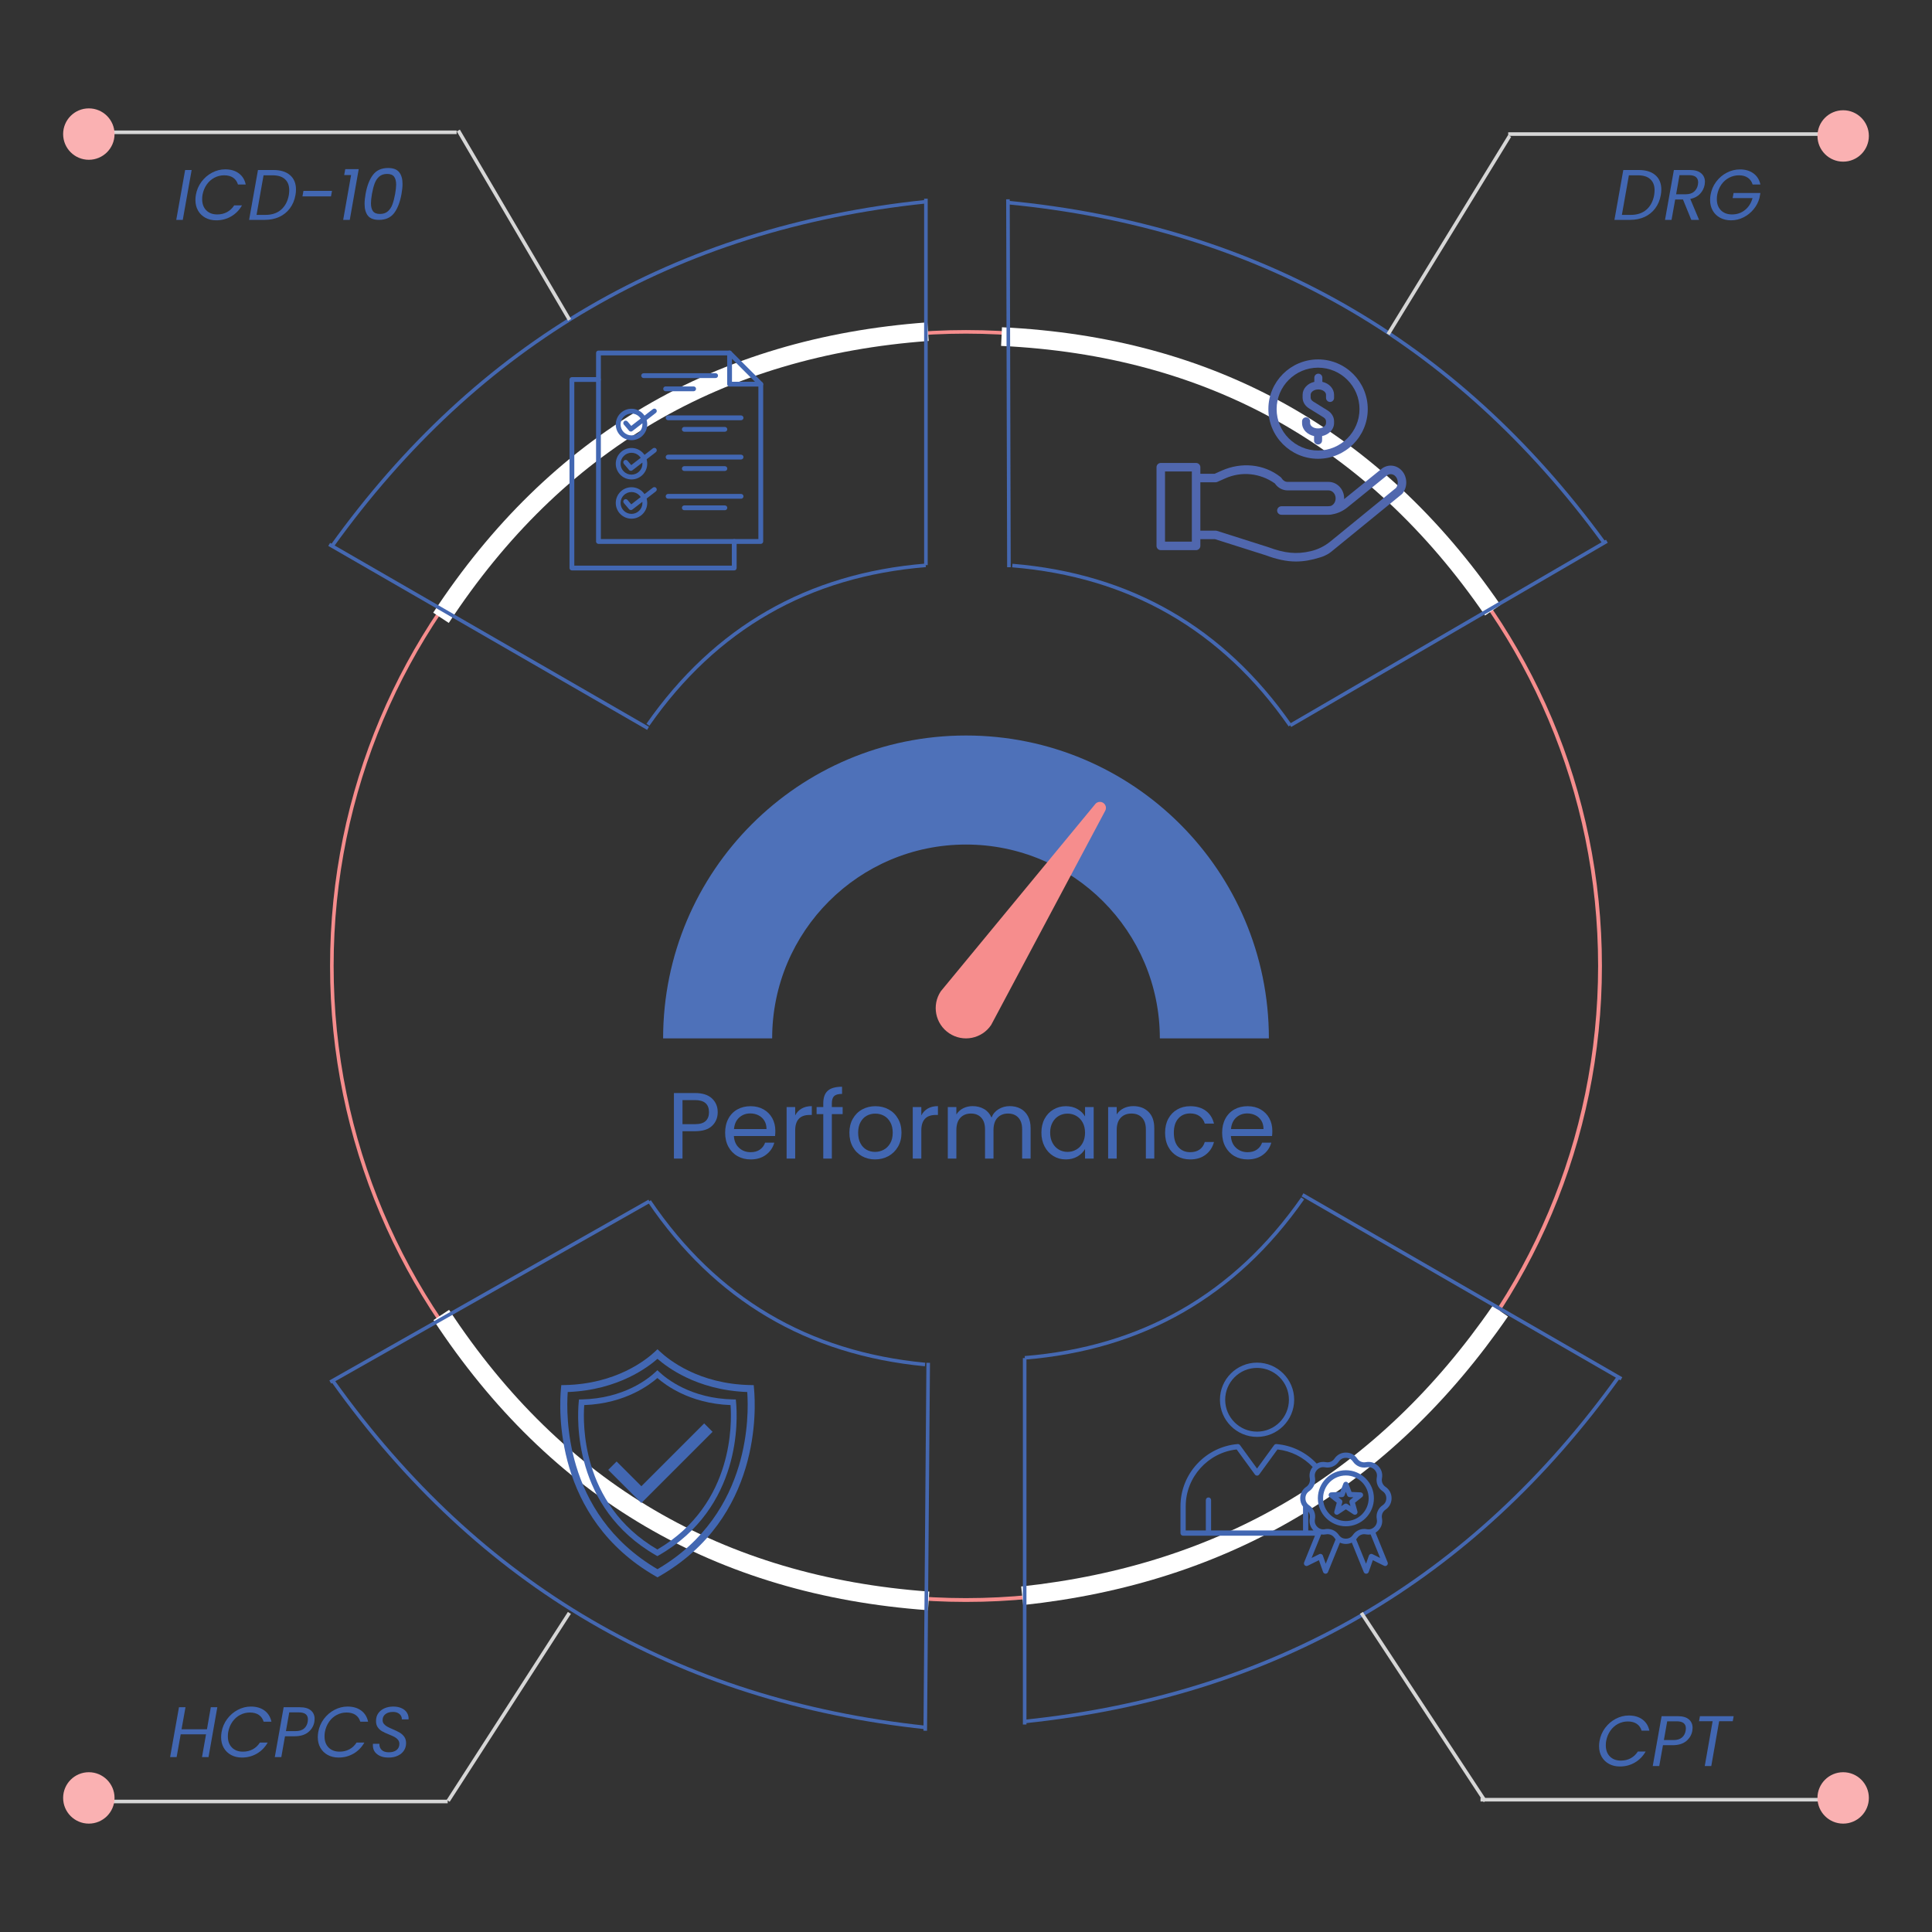 <svg xmlns="http://www.w3.org/2000/svg" xmlns:xlink="http://www.w3.org/1999/xlink" width="1080" zoomAndPan="magnify" viewBox="0 0 810 810" height="1080" preserveAspectRatio="xMidYMid meet"><rect x="0" y="0" width="810" height="810" fill="#333333" stroke="none"/><defs><clipPath id="0406f147e7"><path d="M 138.379 138.379 L 671.617 138.379 L 671.617 671.617 L 138.379 671.617 Z M 138.379 138.379 "></path></clipPath><clipPath id="bcbc03cad9"><path d="M 404.996 138.379 C 257.746 138.379 138.379 257.746 138.379 404.996 C 138.379 552.246 257.746 671.617 404.996 671.617 C 552.246 671.617 671.617 552.246 671.617 404.996 C 671.617 257.746 552.246 138.379 404.996 138.379 Z M 404.996 138.379 "></path></clipPath><clipPath id="acfc155883"><path d="M 531 150.672 L 574 150.672 L 574 193 L 531 193 Z M 531 150.672 "></path></clipPath><clipPath id="2c0a6d0f5a"><path d="M 484.875 194 L 590 194 L 590 235.422 L 484.875 235.422 Z M 484.875 194 "></path></clipPath><clipPath id="58abe1f8a1"><path d="M 494.918 571.293 L 583.418 571.293 L 583.418 659.793 L 494.918 659.793 Z M 494.918 571.293 "></path></clipPath><clipPath id="f521742db8"><path d="M 249 146.883 L 320 146.883 L 320 229 L 249 229 Z M 249 146.883 "></path></clipPath><clipPath id="3d374c428c"><path d="M 238.723 158 L 309 158 L 309 239.133 L 238.723 239.133 Z M 238.723 158 "></path></clipPath><clipPath id="8e2361047a"><path d="M 304 146.883 L 320 146.883 L 320 163 L 304 163 Z M 304 146.883 "></path></clipPath><clipPath id="fdad5e6dea"><path d="M 26.469 45.438 L 48.02 45.438 L 48.02 66.988 L 26.469 66.988 Z M 26.469 45.438 "></path></clipPath><clipPath id="a468a6de3d"><path d="M 37.242 45.438 C 31.293 45.438 26.469 50.262 26.469 56.215 C 26.469 62.164 31.293 66.988 37.242 66.988 C 43.195 66.988 48.02 62.164 48.02 56.215 C 48.02 50.262 43.195 45.438 37.242 45.438 Z M 37.242 45.438 "></path></clipPath><clipPath id="fbf4dca453"><path d="M 761.98 46.223 L 783.531 46.223 L 783.531 67.773 L 761.98 67.773 Z M 761.98 46.223 "></path></clipPath><clipPath id="a7229eb2aa"><path d="M 772.758 46.223 C 766.805 46.223 761.98 51.047 761.98 56.996 C 761.98 62.949 766.805 67.773 772.758 67.773 C 778.707 67.773 783.531 62.949 783.531 56.996 C 783.531 51.047 778.707 46.223 772.758 46.223 Z M 772.758 46.223 "></path></clipPath><clipPath id="0238d15dad"><path d="M 761.98 743.012 L 783.531 743.012 L 783.531 764.562 L 761.98 764.562 Z M 761.98 743.012 "></path></clipPath><clipPath id="27b0487e88"><path d="M 772.758 743.012 C 766.805 743.012 761.98 747.836 761.98 753.785 C 761.98 759.738 766.805 764.562 772.758 764.562 C 778.707 764.562 783.531 759.738 783.531 753.785 C 783.531 747.836 778.707 743.012 772.758 743.012 Z M 772.758 743.012 "></path></clipPath><clipPath id="4b5938c296"><path d="M 26.469 743.012 L 48.02 743.012 L 48.02 764.562 L 26.469 764.562 Z M 26.469 743.012 "></path></clipPath><clipPath id="aae3da8563"><path d="M 37.242 743.012 C 31.293 743.012 26.469 747.836 26.469 753.785 C 26.469 759.738 31.293 764.562 37.242 764.562 C 43.195 764.562 48.02 759.738 48.02 753.785 C 48.02 747.836 43.195 743.012 37.242 743.012 Z M 37.242 743.012 "></path></clipPath><clipPath id="1d8cdccf4f"><path d="M 234.031 565.637 L 317 565.637 L 317 661.637 L 234.031 661.637 Z M 234.031 565.637 "></path></clipPath><clipPath id="4e99a3f6de"><path d="M 242 574.434 L 309 574.434 L 309 652.434 L 242 652.434 Z M 242 574.434 "></path></clipPath><clipPath id="2e03673369"><path d="M 255 596.602 L 299 596.602 L 299 630.352 L 255 630.352 Z M 255 596.602 "></path></clipPath><clipPath id="b5c7d14739"><path d="M 278.016 308.363 L 531.984 308.363 L 531.984 435.348 L 278.016 435.348 Z M 278.016 308.363 "></path></clipPath><clipPath id="9d60f73ce8"><path d="M 278.016 435.348 C 278.016 365.215 334.867 308.363 405 308.363 C 475.133 308.363 531.984 365.215 531.984 435.348 L 486.27 435.348 C 486.27 390.461 449.883 354.078 405 354.078 C 360.117 354.078 323.73 390.461 323.73 435.348 Z M 278.016 435.348 "></path></clipPath><clipPath id="707d2f6666"><path d="M 392.102 336.141 L 464 336.141 L 464 435.844 L 392.102 435.844 Z M 392.102 336.141 "></path></clipPath><clipPath id="d4a56931c1"><path d="M 415.555 429.707 C 411.656 435.539 403.77 437.102 397.941 433.203 C 392.109 429.305 390.547 421.418 394.445 415.586 L 459.027 337.312 C 459.531 336.559 460.402 336.129 461.305 336.191 C 462.211 336.25 463.016 336.789 463.418 337.602 C 463.816 338.418 463.754 339.383 463.25 340.137 Z M 415.555 429.707 "></path></clipPath></defs><g id="0dfefe8a5d"><g clip-rule="nonzero" clip-path="url(#0406f147e7)"><g clip-rule="nonzero" clip-path="url(#bcbc03cad9)"><path style="fill:none;stroke-width:3.831;stroke-linecap:butt;stroke-linejoin:miter;stroke:#f68d8d;stroke-opacity:1;stroke-miterlimit:4;" d="M 340.443 0.001 C 152.42 0.001 0.001 152.421 0.001 340.444 C 0.001 528.467 152.42 680.891 340.443 680.891 C 528.467 680.891 680.891 528.467 680.891 340.444 C 680.891 152.421 528.467 0.001 340.443 0.001 Z M 340.443 0.001 " transform="matrix(0.783,0,0,0.783,138.378,138.378)"></path></g></g><path style="fill:none;stroke-width:10;stroke-linecap:butt;stroke-linejoin:miter;stroke:#ffffff;stroke-opacity:1;stroke-miterlimit:4;" d="M 2.21 42.379 C 103.197 -7.457 204.177 -7.459 305.162 42.38 " transform="matrix(0.674,-0.396,0.396,0.674,166.616,231.331)"></path><path style="fill:none;stroke-width:10;stroke-linecap:butt;stroke-linejoin:miter;stroke:#ffffff;stroke-opacity:1;stroke-miterlimit:4;" d="M 2.223 42.378 C 102.588 -7.457 202.952 -7.458 303.318 42.375 " transform="matrix(0.684,0.381,-0.381,0.684,434.523,111.28)"></path><path style="fill:none;stroke-width:10;stroke-linecap:butt;stroke-linejoin:miter;stroke:#ffffff;stroke-opacity:1;stroke-miterlimit:4;" d="M 2.215 42.376 C 103.12 -7.46 204.022 -7.458 304.924 42.376 " transform="matrix(-0.675,-0.396,0.396,-0.675,374.052,700.666)"></path><path style="fill:none;stroke-width:10;stroke-linecap:butt;stroke-linejoin:miter;stroke:#ffffff;stroke-opacity:1;stroke-miterlimit:4;" d="M 2.085 39.238 C 101.514 -6.41 200.939 -6.415 300.365 39.237 " transform="matrix(-0.672,0.4,-0.4,-0.672,646.096,575.251)"></path><path style="fill:none;stroke-width:2;stroke-linecap:butt;stroke-linejoin:miter;stroke:#4568b1;stroke-opacity:1;stroke-miterlimit:4;" d="M 0.425 22.084 C 60.16 -6.026 119.892 -6.026 179.628 22.081 " transform="matrix(0.65,-0.373,0.373,0.65,263.124,289.671)"></path><path style="fill:none;stroke-width:2;stroke-linecap:butt;stroke-linejoin:miter;stroke:#4568b1;stroke-opacity:1;stroke-miterlimit:4;" d="M 0 0.998 L 205.676 0.999 " transform="matrix(0.65,0.375,-0.375,0.65,138.386,227.59)"></path><path style="fill:none;stroke-width:2;stroke-linecap:butt;stroke-linejoin:miter;stroke:#4568b1;stroke-opacity:1;stroke-miterlimit:4;" d="M -0.002 1 L 204.868 1 " transform="matrix(0,0.75,-0.75,0,388.941,83.283)"></path><path style="fill:none;stroke-width:2;stroke-linecap:butt;stroke-linejoin:miter;stroke:#4568b1;stroke-opacity:1;stroke-miterlimit:4;" d="M 0.409 44.198 C 128.629 -13.4 256.848 -13.401 385.069 44.201 " transform="matrix(0.647,-0.376,0.376,0.647,122.12,200.782)"></path><path style="fill:none;stroke-width:2;stroke-linecap:butt;stroke-linejoin:miter;stroke:#4568b1;stroke-opacity:1;stroke-miterlimit:4;" d="M 0.428 22.083 C 60.16 -6.028 119.895 -6.03 179.631 22.083 " transform="matrix(-0.645,-0.382,0.382,-0.645,379.679,586.48)"></path><path style="fill:none;stroke-width:2;stroke-linecap:butt;stroke-linejoin:miter;stroke:#4568b1;stroke-opacity:1;stroke-miterlimit:4;" d="M 0 0.999 L 205.674 0.998 " transform="matrix(0.006,-0.75,0.75,0.006,387.169,725.615)"></path><path style="fill:none;stroke-width:2;stroke-linecap:butt;stroke-linejoin:miter;stroke:#4568b1;stroke-opacity:1;stroke-miterlimit:4;" d="M 0.002 0.999 L 204.866 0.998 " transform="matrix(0.653,-0.37,0.37,0.653,138.086,578.774)"></path><path style="fill:none;stroke-width:2;stroke-linecap:butt;stroke-linejoin:miter;stroke:#4568b1;stroke-opacity:1;stroke-miterlimit:4;" d="M 0.411 44.197 C 128.631 -13.402 256.851 -13.398 385.072 44.201 " transform="matrix(-0.646,-0.377,0.377,-0.646,371.861,752.98)"></path><path style="fill:none;stroke-width:2;stroke-linecap:butt;stroke-linejoin:miter;stroke:#4568b1;stroke-opacity:1;stroke-miterlimit:4;" d="M 0.423 22.082 C 60.158 -6.028 119.896 -6.029 179.628 22.085 " transform="matrix(0.65,0.374,-0.374,0.65,432.406,222.595)"></path><path style="fill:none;stroke-width:2;stroke-linecap:butt;stroke-linejoin:miter;stroke:#4568b1;stroke-opacity:1;stroke-miterlimit:4;" d="M 0 0.999 L 205.673 1.002 " transform="matrix(0.002,0.75,-0.75,0.002,423.339,83.556)"></path><path style="fill:none;stroke-width:2;stroke-linecap:butt;stroke-linejoin:miter;stroke:#4568b1;stroke-opacity:1;stroke-miterlimit:4;" d="M 0.003 1 L 204.864 1 " transform="matrix(-0.648,0.377,-0.377,-0.648,674.07,227.557)"></path><path style="fill:none;stroke-width:2;stroke-linecap:butt;stroke-linejoin:miter;stroke:#4568b1;stroke-opacity:1;stroke-miterlimit:4;" d="M 0.411 44.2 C 128.631 -13.402 256.848 -13.399 385.07 44.201 " transform="matrix(0.65,0.37,-0.37,0.65,438.328,56.017)"></path><path style="fill:none;stroke-width:2;stroke-linecap:butt;stroke-linejoin:miter;stroke:#4568b1;stroke-opacity:1;stroke-miterlimit:4;" d="M 0.427 22.083 C 60.162 -6.028 119.894 -6.028 179.627 22.084 " transform="matrix(-0.65,0.373,-0.373,-0.65,554.662,516.632)"></path><path style="fill:none;stroke-width:2;stroke-linecap:butt;stroke-linejoin:miter;stroke:#4568b1;stroke-opacity:1;stroke-miterlimit:4;" d="M 0.002 0.998 L 205.673 1.001 " transform="matrix(-0.65,-0.375,0.375,-0.65,679.404,578.715)"></path><path style="fill:none;stroke-width:2;stroke-linecap:butt;stroke-linejoin:miter;stroke:#4568b1;stroke-opacity:1;stroke-miterlimit:4;" d="M -0.002 0.998 L 204.868 0.998 " transform="matrix(0,-0.75,0.75,0,428.845,723.022)"></path><path style="fill:none;stroke-width:2;stroke-linecap:butt;stroke-linejoin:miter;stroke:#4568b1;stroke-opacity:1;stroke-miterlimit:4;" d="M 0.41 44.202 C 128.632 -13.4 256.851 -13.402 385.072 44.2 " transform="matrix(-0.647,0.376,-0.376,-0.647,695.663,605.521)"></path><g clip-rule="nonzero" clip-path="url(#acfc155883)"><path style=" stroke:none;fill-rule:nonzero;fill:#5067ae;fill-opacity:1;" d="M 552.605 192.348 C 564.09 192.348 573.438 183.004 573.438 171.516 C 573.438 160.027 564.09 150.684 552.605 150.684 C 541.117 150.684 531.77 160.027 531.77 171.516 C 531.77 183.004 541.117 192.348 552.605 192.348 Z M 535.234 171.516 C 535.234 161.938 543.027 154.148 552.605 154.148 C 562.18 154.148 569.973 161.938 569.973 171.516 C 569.973 181.094 562.18 188.883 552.605 188.883 C 543.027 188.883 535.234 181.094 535.234 171.516 Z M 535.234 171.516 "></path></g><path style=" stroke:none;fill-rule:nonzero;fill:#5067ae;fill-opacity:1;" d="M 547.516 181.059 C 548.414 181.934 549.613 182.555 550.934 182.828 L 550.918 184.668 C 550.91 185.598 551.66 186.359 552.59 186.363 L 552.605 186.363 C 553.527 186.363 554.281 185.613 554.289 184.691 L 554.305 182.82 C 555.617 182.543 556.809 181.922 557.703 181.043 C 558.742 180.023 559.316 178.719 559.316 177.367 L 559.316 176.625 C 559.316 174.828 558.305 173.129 556.609 172.082 L 550.602 168.359 C 549.898 167.926 549.492 167.312 549.492 166.684 L 549.492 165.52 C 549.492 164.953 549.809 164.41 550.375 163.988 C 550.996 163.527 551.828 163.273 552.719 163.273 C 553.609 163.273 554.441 163.527 555.062 163.988 C 555.633 164.41 555.945 164.953 555.945 165.52 L 555.945 166.832 C 555.945 167.762 556.703 168.52 557.629 168.52 C 558.559 168.52 559.316 167.762 559.316 166.832 L 559.316 165.52 C 559.316 162.953 557.277 160.734 554.406 160.09 L 554.406 158.352 C 554.406 157.422 553.648 156.664 552.719 156.664 C 551.789 156.664 551.035 157.422 551.035 158.352 L 551.035 160.09 C 548.16 160.734 546.121 162.953 546.121 165.52 L 546.121 166.684 C 546.121 168.48 547.133 170.18 548.828 171.227 L 554.836 174.945 C 555.543 175.383 555.945 175.996 555.945 176.625 L 555.945 177.367 C 555.945 177.934 555.633 178.477 555.062 178.898 C 554.441 179.359 553.609 179.613 552.719 179.613 L 552.488 179.613 C 551.598 179.613 550.766 179.359 550.148 178.898 C 549.578 178.477 549.266 177.934 549.266 177.367 L 549.266 176.645 C 549.266 175.715 548.508 174.961 547.578 174.961 C 546.648 174.961 545.895 175.715 545.895 176.645 L 545.895 177.367 C 545.895 178.727 546.469 180.035 547.516 181.059 Z M 547.516 181.059 "></path><g clip-rule="nonzero" clip-path="url(#2c0a6d0f5a)"><path style=" stroke:none;fill-rule:nonzero;fill:#5067ae;fill-opacity:1;" d="M 587.746 197.355 C 585.398 194.742 581.645 194.484 579.004 196.742 L 563.531 209.262 C 563.539 209.105 563.539 208.953 563.539 208.801 C 563.477 205.066 560.547 202.031 557.004 202.031 L 539.824 202.031 C 538.832 202.031 537.898 201.461 537.324 200.5 C 537.199 200.293 537.027 200.121 536.84 199.973 C 529.805 194.422 520.352 193.695 512.258 197.293 L 509.266 198.625 L 503.254 198.625 L 503.254 195.879 C 503.254 194.895 502.453 194.098 501.469 194.098 L 486.656 194.098 C 485.672 194.098 484.875 194.895 484.875 195.879 L 484.875 228.867 C 484.875 229.852 485.672 230.652 486.656 230.652 L 501.469 230.652 C 502.453 230.652 503.254 229.852 503.254 228.867 L 503.254 226.039 L 509.367 226.039 L 530.52 232.754 C 535.316 234.527 539.34 235.414 543.363 235.414 C 546.586 235.414 549.809 234.844 553.434 233.707 C 553.766 233.602 554.102 233.492 554.441 233.375 C 555.176 233.094 555.891 232.758 556.578 232.375 C 557.141 232.059 557.68 231.691 558.18 231.281 L 587.738 207.168 C 587.836 207.086 587.926 206.996 588.004 206.898 C 590.203 204.152 590.09 199.957 587.746 197.355 Z M 499.688 227.086 L 488.441 227.086 L 488.441 197.664 L 499.688 197.664 Z M 585.32 204.535 L 557.754 227.027 C 555.344 228.992 552.523 230.387 549.496 231.094 C 543.504 232.496 538.562 231.93 531.719 229.395 C 531.695 229.387 531.668 229.375 531.641 229.367 L 510.184 222.555 C 510.008 222.5 509.824 222.473 509.641 222.473 L 503.254 222.473 L 503.254 202.191 L 509.645 202.191 C 509.891 202.191 510.141 202.141 510.367 202.039 L 513.707 200.555 C 520.523 197.523 528.266 198.316 534.477 202.672 C 535.723 204.512 537.695 205.598 539.824 205.598 L 557.004 205.598 C 558.609 205.598 559.941 207.062 559.969 208.859 C 559.988 209.852 559.629 210.793 558.988 211.445 C 558.672 211.766 558.305 211.996 557.914 212.129 C 557.406 212.211 556.891 212.25 556.371 212.25 L 537.258 212.25 C 536.277 212.25 535.461 213.031 535.449 214.012 C 535.434 215.008 536.238 215.82 537.23 215.82 L 557.156 215.82 C 557.691 215.82 558.219 215.746 558.727 215.609 C 560.953 215.207 563.051 214.234 564.898 212.742 L 581.27 199.5 C 581.285 199.488 581.297 199.477 581.312 199.465 C 582.465 198.469 584.055 198.586 585.094 199.742 C 586.246 201.02 586.332 203.133 585.32 204.535 Z M 585.32 204.535 "></path></g><g clip-rule="nonzero" clip-path="url(#58abe1f8a1)"><path style=" stroke:none;fill-rule:nonzero;fill:#4267b2;fill-opacity:1;" d="M 576.707 642.566 C 577.098 642.324 577.465 642.035 577.809 641.691 C 579.191 640.309 579.758 638.488 579.406 636.562 L 579.398 636.523 C 579.133 635.098 579.691 633.754 580.887 632.93 L 580.918 632.91 C 582.531 631.797 583.418 630.105 583.418 628.148 C 583.418 626.191 582.531 624.504 580.918 623.391 L 580.883 623.367 C 579.691 622.547 579.133 621.203 579.398 619.777 L 579.406 619.742 C 579.758 617.812 579.191 615.992 577.809 614.609 C 576.422 613.223 574.602 612.656 572.676 613.012 L 572.637 613.02 C 571.211 613.281 569.867 612.723 569.047 611.527 L 569.023 611.496 C 567.914 609.887 566.223 609 564.266 609 C 562.305 609 560.617 609.887 559.508 611.496 L 559.484 611.527 C 558.66 612.723 557.316 613.277 555.895 613.016 L 555.855 613.008 C 554.488 612.758 553.172 612.973 552.027 613.613 C 547.57 608.863 541.613 605.965 535.148 605.43 C 534.766 605.398 534.395 605.566 534.168 605.879 L 527.023 615.688 L 519.883 605.879 C 519.656 605.57 519.281 605.398 518.898 605.43 C 512.402 605.969 506.359 608.922 501.891 613.754 C 497.395 618.613 494.918 624.91 494.918 631.488 L 494.918 642.758 C 494.918 643.367 495.41 643.859 496.02 643.859 L 551.297 643.859 L 546.758 655.043 C 546.586 655.469 546.691 655.953 547.027 656.266 C 547.363 656.574 547.855 656.645 548.27 656.445 L 552.961 654.117 L 554.707 659.059 C 554.859 659.488 555.262 659.781 555.719 659.793 C 555.73 659.793 555.738 659.793 555.746 659.793 C 556.195 659.793 556.598 659.52 556.766 659.105 L 561.781 646.758 C 562.531 647.113 563.371 647.301 564.266 647.301 C 565.16 647.301 565.996 647.113 566.75 646.758 L 571.766 659.105 C 571.934 659.523 572.34 659.793 572.785 659.793 C 572.797 659.793 572.805 659.793 572.812 659.793 C 573.27 659.781 573.676 659.488 573.828 659.059 L 575.57 654.117 L 580.266 656.445 C 580.676 656.648 581.168 656.574 581.504 656.266 C 581.84 655.953 581.949 655.469 581.777 655.043 Z M 497.121 631.488 C 497.121 619.336 506.449 608.996 518.473 607.688 L 526.137 618.211 C 526.344 618.496 526.672 618.664 527.027 618.664 C 527.379 618.664 527.711 618.496 527.918 618.211 L 535.582 607.688 C 541.223 608.301 546.406 610.883 550.34 615.035 C 549.238 616.355 548.809 618.008 549.125 619.742 L 549.133 619.777 C 549.395 621.207 548.84 622.547 547.645 623.371 L 547.613 623.391 C 546.004 624.504 545.113 626.195 545.113 628.152 C 545.113 629.484 545.527 630.691 546.297 631.676 L 546.297 641.656 L 507.754 641.656 L 507.754 628.91 C 507.754 628.301 507.262 627.809 506.652 627.809 C 506.043 627.809 505.551 628.301 505.551 628.91 L 505.551 641.656 L 497.121 641.656 Z M 550.691 641.656 L 548.5 641.656 L 548.5 633.746 C 549.086 634.523 549.32 635.5 549.133 636.523 L 549.125 636.562 C 548.773 638.469 549.332 640.277 550.691 641.656 Z M 555.816 655.586 L 554.625 652.211 C 554.523 651.914 554.293 651.676 554 651.559 C 553.711 651.438 553.383 651.453 553.098 651.59 L 549.895 653.18 L 553.895 643.328 C 554.527 643.426 555.188 643.414 555.859 643.293 L 555.895 643.285 C 557.32 643.023 558.664 643.578 559.488 644.773 L 559.508 644.805 C 559.648 645.012 559.801 645.203 559.961 645.387 Z M 561.32 643.551 L 561.297 643.52 C 560.195 641.922 558.449 641.016 556.574 641.016 C 556.215 641.016 555.855 641.051 555.496 641.117 L 555.457 641.125 C 554.25 641.344 553.148 641.004 552.281 640.133 C 551.414 639.266 551.07 638.168 551.293 636.957 L 551.301 636.918 C 551.715 634.648 550.793 632.426 548.895 631.113 L 548.863 631.094 C 547.852 630.398 547.316 629.379 547.316 628.148 C 547.316 626.922 547.852 625.902 548.863 625.203 L 548.895 625.184 C 550.793 623.875 551.715 621.648 551.297 619.379 L 551.289 619.344 C 551.066 618.133 551.41 617.035 552.277 616.168 C 553.145 615.297 554.246 614.957 555.453 615.176 L 555.492 615.184 C 557.762 615.602 559.984 614.68 561.293 612.781 L 561.316 612.75 C 562.016 611.738 563.031 611.203 564.262 611.203 C 565.492 611.203 566.508 611.738 567.207 612.75 L 567.23 612.781 C 568.539 614.68 570.762 615.602 573.031 615.184 L 573.07 615.176 C 574.277 614.953 575.375 615.297 576.246 616.164 C 577.113 617.035 577.457 618.133 577.234 619.344 L 577.227 619.379 C 576.809 621.648 577.73 623.871 579.629 625.18 L 579.664 625.203 C 580.676 625.902 581.211 626.918 581.211 628.148 C 581.211 629.375 580.676 630.395 579.66 631.094 L 579.629 631.113 C 577.73 632.426 576.809 634.648 577.227 636.918 L 577.234 636.957 C 577.457 638.164 577.113 639.262 576.246 640.133 C 575.375 641 574.277 641.344 573.07 641.121 L 573.031 641.113 C 570.762 640.699 568.535 641.621 567.227 643.52 L 567.203 643.551 C 566.504 644.562 565.488 645.094 564.258 645.094 C 563.031 645.094 562.02 644.562 561.32 643.551 Z M 575.434 651.59 C 575.148 651.453 574.82 651.438 574.531 651.559 C 574.238 651.676 574.012 651.914 573.906 652.211 L 572.715 655.586 L 568.57 645.383 C 568.73 645.203 568.883 645.008 569.023 644.805 L 569.047 644.773 C 569.871 643.578 571.211 643.023 572.637 643.285 L 572.676 643.293 C 573.348 643.414 574.008 643.426 574.641 643.328 L 578.641 653.18 Z M 576.02 628.152 C 576.02 621.672 570.746 616.398 564.266 616.398 C 557.785 616.398 552.512 621.672 552.512 628.152 C 552.512 634.633 557.785 639.906 564.266 639.906 C 570.746 639.906 576.02 634.633 576.02 628.152 Z M 564.266 637.703 C 559 637.703 554.715 633.418 554.715 628.152 C 554.715 622.883 558.996 618.602 564.266 618.602 C 569.531 618.602 573.816 622.887 573.816 628.152 C 573.816 633.418 569.531 637.703 564.266 637.703 Z M 571.438 626.438 C 571.293 626 570.895 625.695 570.438 625.676 L 566.633 625.508 L 565.297 621.941 C 565.133 621.512 564.723 621.227 564.266 621.227 C 563.805 621.227 563.395 621.512 563.23 621.941 L 561.895 625.508 L 558.09 625.676 C 557.633 625.695 557.234 626 557.094 626.438 C 556.949 626.875 557.094 627.352 557.453 627.641 L 560.434 630.012 L 559.418 633.684 C 559.293 634.125 559.457 634.598 559.832 634.867 C 560.203 635.137 560.703 635.148 561.086 634.895 L 564.262 632.797 L 567.438 634.895 C 567.621 635.016 567.836 635.074 568.047 635.074 C 568.273 635.074 568.5 635.004 568.695 634.863 C 569.066 634.594 569.23 634.121 569.109 633.68 L 568.094 630.008 L 571.07 627.637 C 571.434 627.352 571.578 626.875 571.438 626.438 Z M 565.781 629.895 L 566.207 631.434 L 564.875 630.555 C 564.691 630.434 564.477 630.375 564.266 630.375 C 564.055 630.375 563.844 630.434 563.656 630.555 L 562.324 631.434 L 562.75 629.895 C 562.867 629.469 562.723 629.016 562.375 628.742 L 561.129 627.746 L 562.723 627.676 C 563.164 627.652 563.551 627.371 563.707 626.961 L 564.266 625.465 L 564.824 626.961 C 564.98 627.371 565.367 627.652 565.809 627.676 L 567.402 627.746 L 566.156 628.742 C 565.809 629.016 565.66 629.473 565.781 629.895 Z M 527.027 602.422 C 535.609 602.422 542.59 595.441 542.59 586.859 C 542.59 578.277 535.605 571.293 527.027 571.293 C 518.445 571.293 511.465 578.277 511.465 586.859 C 511.465 595.441 518.445 602.422 527.027 602.422 Z M 527.027 573.5 C 534.391 573.5 540.387 579.492 540.387 586.859 C 540.387 594.223 534.391 600.219 527.027 600.219 C 519.66 600.219 513.668 594.223 513.668 586.859 C 513.668 579.492 519.66 573.5 527.027 573.5 Z M 527.027 573.5 "></path></g><g clip-rule="nonzero" clip-path="url(#f521742db8)"><path style=" stroke:none;fill-rule:evenodd;fill:#4267b2;fill-opacity:1;" d="M 318.965 228.023 L 250.91 228.023 C 250.352 228.023 249.902 227.574 249.902 227.016 L 249.902 147.988 C 249.902 147.43 250.352 146.98 250.91 146.98 L 305.879 146.98 C 306.438 146.98 306.887 147.43 306.887 147.988 C 306.887 148.543 306.438 148.996 305.879 148.996 L 251.914 148.996 L 251.914 226.012 L 317.957 226.012 L 317.957 161.07 C 317.957 160.512 318.406 160.062 318.965 160.062 C 319.52 160.062 319.969 160.512 319.969 161.07 L 319.969 227.016 C 319.969 227.574 319.52 228.023 318.965 228.023 Z M 318.965 228.023 "></path></g><g clip-rule="nonzero" clip-path="url(#3d374c428c)"><path style=" stroke:none;fill-rule:evenodd;fill:#4267b2;fill-opacity:1;" d="M 307.832 239.156 L 239.777 239.156 C 239.219 239.156 238.77 238.707 238.77 238.148 L 238.77 159.117 C 238.77 158.562 239.219 158.113 239.777 158.113 L 250.91 158.113 C 251.465 158.113 251.914 158.562 251.914 159.117 C 251.914 159.676 251.465 160.125 250.91 160.125 L 240.781 160.125 L 240.781 237.145 L 306.824 237.145 L 306.824 227.016 C 306.824 226.461 307.273 226.012 307.832 226.012 C 308.387 226.012 308.836 226.461 308.836 227.016 L 308.836 238.148 C 308.836 238.707 308.387 239.156 307.832 239.156 Z M 307.832 239.156 "></path></g><g clip-rule="nonzero" clip-path="url(#8e2361047a)"><path style=" stroke:none;fill-rule:evenodd;fill:#4267b2;fill-opacity:1;" d="M 306.887 160.062 L 316.535 160.062 L 306.887 150.414 Z M 318.965 162.074 L 305.879 162.074 C 305.324 162.074 304.875 161.625 304.875 161.07 L 304.875 147.988 C 304.875 147.578 305.121 147.211 305.496 147.059 C 305.871 146.902 306.305 146.988 306.594 147.273 L 319.676 160.359 C 319.961 160.645 320.047 161.078 319.891 161.453 C 319.738 161.828 319.371 162.074 318.965 162.074 Z M 318.965 162.074 "></path></g><path style=" stroke:none;fill-rule:evenodd;fill:#4267b2;fill-opacity:1;" d="M 264.758 173.375 C 262.234 173.375 260.176 175.43 260.176 177.957 C 260.176 180.484 262.234 182.539 264.758 182.539 C 267.285 182.539 269.344 180.484 269.344 177.957 C 269.344 175.43 267.285 173.375 264.758 173.375 Z M 264.758 184.551 C 261.121 184.551 258.164 181.594 258.164 177.957 C 258.164 174.32 261.121 171.363 264.758 171.363 C 268.395 171.363 271.355 174.32 271.355 177.957 C 271.355 181.594 268.395 184.551 264.758 184.551 Z M 264.758 184.551 "></path><path style=" stroke:none;fill-rule:evenodd;fill:#4267b2;fill-opacity:1;" d="M 264.508 180.938 C 264.219 180.938 263.938 180.816 263.738 180.582 L 261.559 178.012 C 261.199 177.586 261.25 176.953 261.676 176.594 C 262.098 176.234 262.734 176.285 263.094 176.711 L 264.652 178.547 L 273.734 171.523 C 274.172 171.18 274.805 171.262 275.145 171.703 C 275.484 172.141 275.406 172.773 274.965 173.113 L 265.121 180.727 C 264.938 180.867 264.723 180.938 264.508 180.938 Z M 264.508 180.938 "></path><path style=" stroke:none;fill-rule:evenodd;fill:#4267b2;fill-opacity:1;" d="M 264.758 189.828 C 262.234 189.828 260.176 191.883 260.176 194.414 C 260.176 196.938 262.234 198.996 264.758 198.996 C 267.285 198.996 269.344 196.938 269.344 194.414 C 269.344 191.883 267.285 189.828 264.758 189.828 Z M 264.758 201.008 C 261.121 201.008 258.164 198.047 258.164 194.414 C 258.164 190.777 261.121 187.816 264.758 187.816 C 268.395 187.816 271.355 190.777 271.355 194.414 C 271.355 198.047 268.395 201.008 264.758 201.008 Z M 264.758 201.008 "></path><path style=" stroke:none;fill-rule:evenodd;fill:#4267b2;fill-opacity:1;" d="M 264.508 197.391 C 264.219 197.391 263.938 197.27 263.738 197.035 L 261.559 194.465 C 261.199 194.043 261.25 193.406 261.676 193.047 C 262.098 192.688 262.734 192.738 263.094 193.164 L 264.652 195 L 273.734 187.977 C 274.172 187.637 274.805 187.719 275.145 188.156 C 275.484 188.598 275.406 189.23 274.965 189.566 L 265.121 197.184 C 264.938 197.324 264.723 197.391 264.508 197.391 Z M 264.508 197.391 "></path><path style=" stroke:none;fill-rule:evenodd;fill:#4267b2;fill-opacity:1;" d="M 264.758 206.285 C 262.234 206.285 260.176 208.34 260.176 210.867 C 260.176 213.395 262.234 215.449 264.758 215.449 C 267.285 215.449 269.344 213.395 269.344 210.867 C 269.344 208.34 267.285 206.285 264.758 206.285 Z M 264.758 217.461 C 261.121 217.461 258.164 214.504 258.164 210.867 C 258.164 207.23 261.121 204.273 264.758 204.273 C 268.395 204.273 271.355 207.23 271.355 210.867 C 271.355 214.504 268.395 217.461 264.758 217.461 Z M 264.758 217.461 "></path><path style=" stroke:none;fill-rule:evenodd;fill:#4267b2;fill-opacity:1;" d="M 264.508 213.844 C 264.219 213.844 263.938 213.723 263.738 213.492 L 261.559 210.918 C 261.199 210.496 261.25 209.859 261.676 209.5 C 262.098 209.141 262.734 209.195 263.094 209.617 L 264.652 211.457 L 273.734 204.43 C 274.172 204.09 274.805 204.172 275.145 204.613 C 275.484 205.051 275.406 205.684 274.965 206.023 L 265.121 213.637 C 264.938 213.777 264.723 213.848 264.508 213.844 Z M 264.508 213.844 "></path><path style=" stroke:none;fill-rule:evenodd;fill:#4267b2;fill-opacity:1;" d="M 310.699 176.184 L 280.105 176.184 C 279.551 176.184 279.098 175.734 279.098 175.18 C 279.098 174.625 279.551 174.172 280.105 174.172 L 310.699 174.172 C 311.258 174.172 311.707 174.625 311.707 175.18 C 311.707 175.734 311.258 176.184 310.699 176.184 Z M 310.699 176.184 "></path><path style=" stroke:none;fill-rule:evenodd;fill:#4267b2;fill-opacity:1;" d="M 303.91 181.004 L 286.898 181.004 C 286.344 181.004 285.891 180.555 285.891 180 C 285.891 179.441 286.344 178.992 286.898 178.992 L 303.91 178.992 C 304.465 178.992 304.914 179.441 304.914 180 C 304.914 180.555 304.465 181.004 303.91 181.004 Z M 303.91 181.004 "></path><path style=" stroke:none;fill-rule:evenodd;fill:#4267b2;fill-opacity:1;" d="M 310.699 192.641 L 280.105 192.641 C 279.551 192.641 279.098 192.188 279.098 191.633 C 279.098 191.078 279.551 190.625 280.105 190.625 L 310.699 190.625 C 311.258 190.625 311.707 191.078 311.707 191.633 C 311.707 192.188 311.258 192.641 310.699 192.641 Z M 310.699 192.641 "></path><path style=" stroke:none;fill-rule:evenodd;fill:#4267b2;fill-opacity:1;" d="M 303.91 197.457 L 286.898 197.457 C 286.344 197.457 285.891 197.008 285.891 196.453 C 285.891 195.898 286.344 195.445 286.898 195.445 L 303.91 195.445 C 304.465 195.445 304.914 195.898 304.914 196.453 C 304.914 197.008 304.465 197.457 303.91 197.457 Z M 303.91 197.457 "></path><path style=" stroke:none;fill-rule:evenodd;fill:#4267b2;fill-opacity:1;" d="M 310.699 209.094 L 280.105 209.094 C 279.551 209.094 279.098 208.645 279.098 208.09 C 279.098 207.531 279.551 207.082 280.105 207.082 L 310.699 207.082 C 311.258 207.082 311.707 207.531 311.707 208.09 C 311.707 208.645 311.258 209.094 310.699 209.094 Z M 310.699 209.094 "></path><path style=" stroke:none;fill-rule:evenodd;fill:#4267b2;fill-opacity:1;" d="M 303.91 213.914 L 286.898 213.914 C 286.344 213.914 285.891 213.461 285.891 212.906 C 285.891 212.352 286.344 211.902 286.898 211.902 L 303.91 211.902 C 304.465 211.902 304.914 212.352 304.914 212.906 C 304.914 213.461 304.465 213.914 303.91 213.914 Z M 303.91 213.914 "></path><path style=" stroke:none;fill-rule:evenodd;fill:#4267b2;fill-opacity:1;" d="M 300.031 158.492 L 269.84 158.492 C 269.285 158.492 268.836 158.043 268.836 157.484 C 268.836 156.93 269.285 156.48 269.84 156.48 L 300.031 156.48 C 300.586 156.48 301.035 156.93 301.035 157.484 C 301.035 158.043 300.586 158.492 300.031 158.492 Z M 300.031 158.492 "></path><path style=" stroke:none;fill-rule:evenodd;fill:#4267b2;fill-opacity:1;" d="M 290.812 164.027 L 279.062 164.027 C 278.504 164.027 278.055 163.574 278.055 163.02 C 278.055 162.465 278.504 162.016 279.062 162.016 L 290.812 162.016 C 291.367 162.016 291.816 162.465 291.816 163.02 C 291.816 163.574 291.367 164.027 290.812 164.027 Z M 290.812 164.027 "></path><path style="fill:none;stroke-width:2;stroke-linecap:butt;stroke-linejoin:miter;stroke:#d6d6d6;stroke-opacity:1;stroke-miterlimit:4;" d="M -0.002 1.002 L 201.607 1.002 " transform="matrix(0.75,-0,0,0.75,40.244,54.714)"></path><path style="fill:none;stroke-width:2;stroke-linecap:butt;stroke-linejoin:miter;stroke:#d6d6d6;stroke-opacity:1;stroke-miterlimit:4;" d="M -0.001 0.998 L 187.244 0.998 " transform="matrix(0.749,0,0,0.749,632.325,55.464)"></path><path style="fill:none;stroke-width:2;stroke-linecap:butt;stroke-linejoin:miter;stroke:#d6d6d6;stroke-opacity:1;stroke-miterlimit:4;" d="M -0.001 0.998 L 201.609 0.998 " transform="matrix(0.75,0,0,0.75,620.711,753.786)"></path><path style="fill:none;stroke-width:2;stroke-linecap:butt;stroke-linejoin:miter;stroke:#d6d6d6;stroke-opacity:1;stroke-miterlimit:4;" d="M -0.002 0.998 L 201.607 0.998 " transform="matrix(0.75,0,0,0.75,36.494,754.536)"></path><path style="fill:none;stroke-width:2;stroke-linecap:butt;stroke-linejoin:miter;stroke:#d6d6d6;stroke-opacity:1;stroke-miterlimit:4;" d="M -0.002 0.999 L 122.695 1.002 " transform="matrix(0.38,0.647,-0.647,0.38,192.799,54.337)"></path><path style="fill:none;stroke-width:2;stroke-linecap:butt;stroke-linejoin:miter;stroke:#d6d6d6;stroke-opacity:1;stroke-miterlimit:4;" d="M -0.003 1 L 125.48 1 " transform="matrix(-0.405,0.628,-0.628,-0.405,239.345,676.618)"></path><path style="fill:none;stroke-width:2;stroke-linecap:butt;stroke-linejoin:miter;stroke:#d6d6d6;stroke-opacity:1;stroke-miterlimit:4;" d="M -0.002 1 L 130.306 1 " transform="matrix(-0.391,0.638,-0.638,-0.391,633.555,57.392)"></path><path style="fill:none;stroke-width:2;stroke-linecap:butt;stroke-linejoin:miter;stroke:#d6d6d6;stroke-opacity:1;stroke-miterlimit:4;" d="M -0.001 1.002 L 126.308 1 " transform="matrix(0.411,0.625,-0.625,0.411,571.384,675.799)"></path><g clip-rule="nonzero" clip-path="url(#fdad5e6dea)"><g clip-rule="nonzero" clip-path="url(#a468a6de3d)"><path style=" stroke:none;fill-rule:nonzero;fill:#fab1b2;fill-opacity:1;" d="M 26.469 45.438 L 48.02 45.438 L 48.02 66.988 L 26.469 66.988 Z M 26.469 45.438 "></path></g></g><g clip-rule="nonzero" clip-path="url(#fbf4dca453)"><g clip-rule="nonzero" clip-path="url(#a7229eb2aa)"><path style=" stroke:none;fill-rule:nonzero;fill:#fab1b2;fill-opacity:1;" d="M 761.98 46.223 L 783.531 46.223 L 783.531 67.773 L 761.98 67.773 Z M 761.98 46.223 "></path></g></g><g clip-rule="nonzero" clip-path="url(#0238d15dad)"><g clip-rule="nonzero" clip-path="url(#27b0487e88)"><path style=" stroke:none;fill-rule:nonzero;fill:#fab1b2;fill-opacity:1;" d="M 761.98 743.012 L 783.531 743.012 L 783.531 764.562 L 761.98 764.562 Z M 761.98 743.012 "></path></g></g><g clip-rule="nonzero" clip-path="url(#4b5938c296)"><g clip-rule="nonzero" clip-path="url(#aae3da8563)"><path style=" stroke:none;fill-rule:nonzero;fill:#fab1b2;fill-opacity:1;" d="M 26.469 743.012 L 48.02 743.012 L 48.02 764.562 L 26.469 764.562 Z M 26.469 743.012 "></path></g></g><g clip-rule="nonzero" clip-path="url(#1d8cdccf4f)"><path style=" stroke:none;fill-rule:nonzero;fill:#4267b2;fill-opacity:1;" d="M 238.027 583.613 C 237.66 588.738 237.418 600.828 241.539 614.551 C 245.996 629.387 255.57 646.105 275.656 657.887 C 295.742 646.105 305.316 629.387 309.773 614.551 C 313.895 600.828 313.652 588.738 313.285 583.613 C 302.551 583.215 293.98 580.508 287.59 577.438 C 281.887 574.695 277.906 571.66 275.656 569.695 C 273.406 571.66 269.43 574.695 263.727 577.438 C 257.336 580.508 248.766 583.215 238.027 583.613 Z M 238.703 615.398 C 234.031 599.844 234.793 586.262 235.195 582.039 L 235.32 580.727 L 236.641 580.699 C 247.504 580.492 256.105 577.824 262.453 574.773 C 268.762 571.738 272.824 568.336 274.645 566.625 L 275.656 565.672 L 276.668 566.625 C 278.488 568.336 282.551 571.738 288.863 574.773 C 295.207 577.824 303.809 580.492 314.672 580.699 L 315.996 580.727 L 316.117 582.039 C 316.52 586.262 317.281 599.844 312.609 615.398 C 307.922 631.008 297.785 648.621 276.391 660.883 L 275.656 661.305 L 274.922 660.883 C 253.527 648.621 243.391 631.008 238.703 615.398 "></path></g><g clip-rule="nonzero" clip-path="url(#4e99a3f6de)"><path style=" stroke:none;fill-rule:nonzero;fill:#4267b2;fill-opacity:1;" d="M 244.941 589.086 C 244.641 593.266 244.445 603.121 247.805 614.305 C 251.438 626.395 259.242 640.023 275.613 649.629 C 291.984 640.023 299.789 626.395 303.422 614.305 C 306.781 603.121 306.586 593.266 306.285 589.086 C 297.535 588.762 290.551 586.559 285.34 584.051 C 280.691 581.816 277.445 579.344 275.613 577.742 C 273.781 579.344 270.535 581.816 265.887 584.051 C 260.68 586.559 253.691 588.762 244.941 589.086 Z M 245.492 614.996 C 241.684 602.316 242.305 591.246 242.633 587.801 L 242.734 586.734 L 243.812 586.711 C 252.664 586.543 259.68 584.367 264.852 581.883 C 269.996 579.41 273.305 576.633 274.785 575.238 L 275.613 574.461 L 276.438 575.238 C 277.922 576.633 281.234 579.41 286.375 581.883 C 291.547 584.367 298.562 586.543 307.414 586.711 L 308.492 586.734 L 308.594 587.801 C 308.922 591.246 309.543 602.316 305.734 614.996 C 301.914 627.719 293.652 642.074 276.211 652.07 L 275.613 652.414 L 275.016 652.07 C 257.574 642.074 249.312 627.719 245.492 614.996 "></path></g><g clip-rule="nonzero" clip-path="url(#2e03673369)"><path style=" stroke:none;fill-rule:nonzero;fill:#4267b2;fill-opacity:1;" d="M 268.895 623.105 L 258.52 612.73 L 255 616.25 L 268.895 630.145 L 298.746 600.293 L 295.227 596.773 Z M 268.895 623.105 "></path></g><g style="fill:#4267b2;fill-opacity:1;"><g transform="translate(73.114, 92.185)"><path style="stroke:none" d="M 7.234 -20.906 L 3.516 0 L 0.781 0 L 4.5 -20.906 Z M 7.234 -20.906 "></path></g></g><g style="fill:#4267b2;fill-opacity:1;"><g transform="translate(80.494, 92.185)"><path style="stroke:none" d="M 1.625 -10.469 C 1.977 -12.508 2.758 -14.344 3.969 -15.969 C 5.188 -17.602 6.672 -18.879 8.422 -19.797 C 10.172 -20.723 12.004 -21.188 13.922 -21.188 C 16.203 -21.188 18.098 -20.633 19.609 -19.531 C 21.117 -18.426 22.094 -16.863 22.531 -14.844 L 19.266 -14.844 C 18.898 -16.07 18.227 -17.02 17.25 -17.688 C 16.27 -18.352 15.02 -18.688 13.5 -18.688 C 12.039 -18.688 10.676 -18.352 9.406 -17.688 C 8.133 -17.02 7.055 -16.062 6.172 -14.812 C 5.297 -13.562 4.707 -12.113 4.406 -10.469 C 4.312 -9.945 4.266 -9.348 4.266 -8.672 C 4.266 -6.711 4.836 -5.156 5.984 -4 C 7.129 -2.852 8.664 -2.281 10.594 -2.281 C 12.113 -2.281 13.484 -2.609 14.703 -3.266 C 15.922 -3.93 16.922 -4.875 17.703 -6.094 L 20.969 -6.094 C 19.832 -4.094 18.316 -2.547 16.422 -1.453 C 14.535 -0.359 12.453 0.188 10.172 0.188 C 8.473 0.188 6.961 -0.164 5.641 -0.875 C 4.316 -1.594 3.285 -2.594 2.547 -3.875 C 1.805 -5.164 1.438 -6.656 1.438 -8.344 C 1.438 -9.039 1.5 -9.75 1.625 -10.469 Z M 1.625 -10.469 "></path></g></g><g style="fill:#4267b2;fill-opacity:1;"><g transform="translate(103.654, 92.185)"><path style="stroke:none" d="M 11.016 -20.906 C 13.992 -20.906 16.305 -20.188 17.953 -18.75 C 19.609 -17.312 20.438 -15.312 20.438 -12.75 C 20.438 -11.945 20.363 -11.164 20.219 -10.406 C 19.844 -8.27 19.066 -6.414 17.891 -4.844 C 16.723 -3.27 15.234 -2.066 13.422 -1.234 C 11.609 -0.41 9.566 0 7.297 0 L 0.781 0 L 4.5 -20.906 Z M 7.688 -2.094 C 10.363 -2.094 12.539 -2.828 14.219 -4.297 C 15.895 -5.773 16.969 -7.812 17.438 -10.406 C 17.551 -11.125 17.609 -11.805 17.609 -12.453 C 17.609 -14.43 17.016 -15.961 15.828 -17.047 C 14.648 -18.141 12.914 -18.688 10.625 -18.688 L 6.844 -18.688 L 3.906 -2.094 Z M 7.688 -2.094 "></path></g></g><g style="fill:#4267b2;fill-opacity:1;"><g transform="translate(124.864, 92.185)"><path style="stroke:none" d="M 14.328 -12.156 L 13.906 -9.844 L 1.938 -9.844 L 2.359 -12.156 Z M 14.328 -12.156 "></path></g></g><g style="fill:#4267b2;fill-opacity:1;"><g transform="translate(141.394, 92.185)"><path style="stroke:none" d="M 2.906 -18.781 L 3.359 -21.266 L 9 -21.266 L 5.25 0 L 2.484 0 L 5.797 -18.781 Z M 2.906 -18.781 "></path></g></g><g style="fill:#4267b2;fill-opacity:1;"><g transform="translate(150.994, 92.185)"><path style="stroke:none" d="M 2.281 -10.891 C 2.883 -14.285 3.91 -16.941 5.359 -18.859 C 6.805 -20.785 8.93 -21.75 11.734 -21.75 C 13.891 -21.75 15.43 -21.16 16.359 -19.984 C 17.297 -18.816 17.766 -17.188 17.766 -15.094 C 17.766 -13.852 17.625 -12.453 17.344 -10.891 C 16.738 -7.473 15.711 -4.801 14.266 -2.875 C 12.816 -0.957 10.691 0 7.891 0 C 5.734 0 4.188 -0.582 3.25 -1.75 C 2.32 -2.926 1.859 -4.57 1.859 -6.688 C 1.859 -7.926 2 -9.328 2.281 -10.891 Z M 14.672 -10.891 C 14.953 -12.523 15.094 -13.832 15.094 -14.812 C 15.094 -16.238 14.805 -17.336 14.234 -18.109 C 13.66 -18.879 12.688 -19.266 11.312 -19.266 C 9.945 -19.266 8.844 -18.895 8 -18.156 C 7.164 -17.426 6.523 -16.461 6.078 -15.266 C 5.629 -14.066 5.254 -12.609 4.953 -10.891 C 4.672 -9.254 4.531 -7.938 4.531 -6.938 C 4.531 -5.508 4.812 -4.41 5.375 -3.641 C 5.945 -2.867 6.926 -2.484 8.312 -2.484 C 9.664 -2.484 10.766 -2.848 11.609 -3.578 C 12.453 -4.316 13.094 -5.285 13.531 -6.484 C 13.969 -7.68 14.348 -9.148 14.672 -10.891 Z M 14.672 -10.891 "></path></g></g><g style="fill:#4267b2;fill-opacity:1;"><g transform="translate(279.515, 485.733)"><path style="stroke:none" d="M 21.391 -19.422 C 21.391 -17.141 20.609 -15.242 19.047 -13.734 C 17.484 -12.223 15.102 -11.469 11.906 -11.469 L 6.625 -11.469 L 6.625 0 L 3.031 0 L 3.031 -27.469 L 11.906 -27.469 C 15 -27.469 17.352 -26.719 18.969 -25.219 C 20.582 -23.719 21.391 -21.785 21.391 -19.422 Z M 11.906 -14.422 C 13.895 -14.422 15.363 -14.852 16.312 -15.719 C 17.258 -16.594 17.734 -17.828 17.734 -19.422 C 17.734 -22.816 15.789 -24.516 11.906 -24.516 L 6.625 -24.516 L 6.625 -14.422 Z M 11.906 -14.422 "></path></g></g><g style="fill:#4267b2;fill-opacity:1;"><g transform="translate(302.33, 485.733)"><path style="stroke:none" d="M 22.734 -11.625 C 22.734 -10.938 22.695 -10.211 22.625 -9.453 L 5.359 -9.453 C 5.492 -7.328 6.223 -5.664 7.547 -4.469 C 8.867 -3.27 10.477 -2.672 12.375 -2.672 C 13.926 -2.672 15.219 -3.031 16.25 -3.75 C 17.289 -4.477 18.02 -5.445 18.438 -6.656 L 22.297 -6.656 C 21.723 -4.582 20.566 -2.895 18.828 -1.594 C 17.098 -0.289 14.945 0.359 12.375 0.359 C 10.32 0.359 8.488 -0.098 6.875 -1.016 C 5.258 -1.941 3.988 -3.25 3.062 -4.938 C 2.145 -6.633 1.688 -8.602 1.688 -10.844 C 1.688 -13.07 2.133 -15.023 3.031 -16.703 C 3.926 -18.391 5.18 -19.688 6.797 -20.594 C 8.41 -21.5 10.27 -21.953 12.375 -21.953 C 14.426 -21.953 16.238 -21.504 17.812 -20.609 C 19.383 -19.711 20.598 -18.484 21.453 -16.922 C 22.305 -15.359 22.734 -13.594 22.734 -11.625 Z M 19.031 -12.375 C 19.031 -13.738 18.727 -14.91 18.125 -15.891 C 17.52 -16.879 16.695 -17.629 15.656 -18.141 C 14.625 -18.66 13.477 -18.922 12.219 -18.922 C 10.406 -18.922 8.859 -18.344 7.578 -17.188 C 6.305 -16.031 5.582 -14.426 5.406 -12.375 Z M 19.031 -12.375 "></path></g></g><g style="fill:#4267b2;fill-opacity:1;"><g transform="translate(326.761, 485.733)"><path style="stroke:none" d="M 6.625 -18.094 C 7.25 -19.32 8.145 -20.273 9.312 -20.953 C 10.488 -21.641 11.914 -21.984 13.594 -21.984 L 13.594 -18.281 L 12.656 -18.281 C 8.633 -18.281 6.625 -16.102 6.625 -11.75 L 6.625 0 L 3.031 0 L 3.031 -21.594 L 6.625 -21.594 Z M 6.625 -18.094 "></path></g></g><g style="fill:#4267b2;fill-opacity:1;"><g transform="translate(341.458, 485.733)"><path style="stroke:none" d="M 11.828 -18.641 L 7.297 -18.641 L 7.297 0 L 3.703 0 L 3.703 -18.641 L 0.906 -18.641 L 0.906 -21.594 L 3.703 -21.594 L 3.703 -23.125 C 3.703 -25.539 4.328 -27.305 5.578 -28.422 C 6.828 -29.547 8.828 -30.109 11.578 -30.109 L 11.578 -27.109 C 10.004 -27.109 8.895 -26.801 8.25 -26.188 C 7.613 -25.57 7.297 -24.551 7.297 -23.125 L 7.297 -21.594 L 11.828 -21.594 Z M 11.828 -18.641 "></path></g></g><g style="fill:#4267b2;fill-opacity:1;"><g transform="translate(354.422, 485.733)"><path style="stroke:none" d="M 12.453 0.359 C 10.43 0.359 8.598 -0.098 6.953 -1.016 C 5.316 -1.941 4.031 -3.25 3.094 -4.938 C 2.156 -6.633 1.688 -8.602 1.688 -10.844 C 1.688 -13.039 2.164 -14.988 3.125 -16.688 C 4.094 -18.383 5.398 -19.688 7.047 -20.594 C 8.703 -21.5 10.555 -21.953 12.609 -21.953 C 14.66 -21.953 16.516 -21.5 18.172 -20.594 C 19.828 -19.688 21.133 -18.391 22.094 -16.703 C 23.051 -15.023 23.531 -13.07 23.531 -10.844 C 23.531 -8.602 23.035 -6.633 22.047 -4.938 C 21.055 -3.25 19.723 -1.941 18.047 -1.016 C 16.367 -0.098 14.504 0.359 12.453 0.359 Z M 12.453 -2.797 C 13.742 -2.797 14.953 -3.098 16.078 -3.703 C 17.203 -4.305 18.113 -5.211 18.812 -6.422 C 19.508 -7.629 19.859 -9.102 19.859 -10.844 C 19.859 -12.57 19.516 -14.039 18.828 -15.25 C 18.148 -16.457 17.258 -17.359 16.156 -17.953 C 15.051 -18.547 13.859 -18.844 12.578 -18.844 C 11.254 -18.844 10.047 -18.547 8.953 -17.953 C 7.867 -17.359 7 -16.457 6.344 -15.25 C 5.688 -14.039 5.359 -12.57 5.359 -10.844 C 5.359 -9.082 5.68 -7.598 6.328 -6.391 C 6.973 -5.18 7.832 -4.281 8.906 -3.688 C 9.977 -3.094 11.16 -2.797 12.453 -2.797 Z M 12.453 -2.797 "></path></g></g><g style="fill:#4267b2;fill-opacity:1;"><g transform="translate(379.641, 485.733)"><path style="stroke:none" d="M 6.625 -18.094 C 7.25 -19.32 8.145 -20.273 9.312 -20.953 C 10.488 -21.641 11.914 -21.984 13.594 -21.984 L 13.594 -18.281 L 12.656 -18.281 C 8.633 -18.281 6.625 -16.102 6.625 -11.75 L 6.625 0 L 3.031 0 L 3.031 -21.594 L 6.625 -21.594 Z M 6.625 -18.094 "></path></g></g><g style="fill:#4267b2;fill-opacity:1;"><g transform="translate(394.339, 485.733)"><path style="stroke:none" d="M 29 -21.984 C 30.688 -21.984 32.188 -21.633 33.5 -20.938 C 34.812 -20.25 35.848 -19.207 36.609 -17.812 C 37.367 -16.414 37.75 -14.723 37.75 -12.734 L 37.75 0 L 34.203 0 L 34.203 -12.219 C 34.203 -14.375 33.672 -16.02 32.609 -17.156 C 31.547 -18.301 30.109 -18.875 28.297 -18.875 C 26.43 -18.875 24.945 -18.273 23.844 -17.078 C 22.738 -15.891 22.188 -14.164 22.188 -11.906 L 22.188 0 L 18.641 0 L 18.641 -12.219 C 18.641 -14.375 18.109 -16.02 17.047 -17.156 C 15.984 -18.301 14.547 -18.875 12.734 -18.875 C 10.867 -18.875 9.383 -18.273 8.281 -17.078 C 7.176 -15.891 6.625 -14.164 6.625 -11.906 L 6.625 0 L 3.031 0 L 3.031 -21.594 L 6.625 -21.594 L 6.625 -18.484 C 7.332 -19.609 8.281 -20.473 9.469 -21.078 C 10.664 -21.68 11.988 -21.984 13.438 -21.984 C 15.25 -21.984 16.848 -21.578 18.234 -20.766 C 19.629 -19.953 20.672 -18.758 21.359 -17.188 C 21.961 -18.707 22.957 -19.883 24.344 -20.719 C 25.738 -21.562 27.289 -21.984 29 -21.984 Z M 29 -21.984 "></path></g></g><g style="fill:#4267b2;fill-opacity:1;"><g transform="translate(434.925, 485.733)"><path style="stroke:none" d="M 1.688 -10.875 C 1.688 -13.082 2.133 -15.02 3.031 -16.688 C 3.926 -18.352 5.156 -19.645 6.719 -20.562 C 8.281 -21.488 10.02 -21.953 11.938 -21.953 C 13.832 -21.953 15.473 -21.539 16.859 -20.719 C 18.254 -19.906 19.297 -18.883 19.984 -17.656 L 19.984 -21.594 L 23.609 -21.594 L 23.609 0 L 19.984 0 L 19.984 -4.016 C 19.273 -2.754 18.219 -1.707 16.812 -0.875 C 15.406 -0.051 13.77 0.359 11.906 0.359 C 9.988 0.359 8.254 -0.113 6.703 -1.062 C 5.148 -2.008 3.926 -3.336 3.031 -5.047 C 2.133 -6.754 1.688 -8.695 1.688 -10.875 Z M 19.984 -10.844 C 19.984 -12.469 19.656 -13.883 19 -15.094 C 18.344 -16.301 17.453 -17.227 16.328 -17.875 C 15.211 -18.52 13.988 -18.844 12.656 -18.844 C 11.312 -18.844 10.086 -18.523 8.984 -17.891 C 7.879 -17.254 7 -16.332 6.344 -15.125 C 5.688 -13.914 5.359 -12.5 5.359 -10.875 C 5.359 -9.219 5.688 -7.781 6.344 -6.562 C 7 -5.344 7.879 -4.41 8.984 -3.766 C 10.086 -3.117 11.312 -2.797 12.656 -2.797 C 13.988 -2.797 15.211 -3.117 16.328 -3.766 C 17.453 -4.41 18.344 -5.344 19 -6.562 C 19.656 -7.781 19.984 -9.207 19.984 -10.844 Z M 19.984 -10.844 "></path></g></g><g style="fill:#4267b2;fill-opacity:1;"><g transform="translate(461.562, 485.733)"><path style="stroke:none" d="M 13.562 -21.984 C 16.188 -21.984 18.312 -21.188 19.938 -19.594 C 21.562 -18.008 22.375 -15.723 22.375 -12.734 L 22.375 0 L 18.844 0 L 18.844 -12.219 C 18.844 -14.375 18.301 -16.02 17.219 -17.156 C 16.145 -18.301 14.676 -18.875 12.812 -18.875 C 10.914 -18.875 9.41 -18.281 8.297 -17.094 C 7.18 -15.914 6.625 -14.195 6.625 -11.938 L 6.625 0 L 3.031 0 L 3.031 -21.594 L 6.625 -21.594 L 6.625 -18.516 C 7.332 -19.617 8.297 -20.473 9.516 -21.078 C 10.734 -21.68 12.082 -21.984 13.562 -21.984 Z M 13.562 -21.984 "></path></g></g><g style="fill:#4267b2;fill-opacity:1;"><g transform="translate(486.78, 485.733)"><path style="stroke:none" d="M 1.688 -10.844 C 1.688 -13.07 2.133 -15.02 3.031 -16.688 C 3.926 -18.352 5.164 -19.645 6.75 -20.562 C 8.344 -21.488 10.164 -21.953 12.219 -21.953 C 14.875 -21.953 17.062 -21.305 18.781 -20.016 C 20.5 -18.734 21.633 -16.945 22.188 -14.656 L 18.328 -14.656 C 17.953 -15.969 17.234 -17.004 16.172 -17.766 C 15.109 -18.535 13.789 -18.922 12.219 -18.922 C 10.164 -18.922 8.508 -18.219 7.25 -16.812 C 5.988 -15.406 5.359 -13.414 5.359 -10.844 C 5.359 -8.238 5.988 -6.223 7.25 -4.797 C 8.508 -3.379 10.164 -2.672 12.219 -2.672 C 13.789 -2.672 15.102 -3.039 16.156 -3.781 C 17.207 -4.52 17.93 -5.57 18.328 -6.938 L 22.188 -6.938 C 21.602 -4.727 20.441 -2.957 18.703 -1.625 C 16.973 -0.301 14.812 0.359 12.219 0.359 C 10.164 0.359 8.344 -0.098 6.75 -1.016 C 5.164 -1.941 3.926 -3.242 3.031 -4.922 C 2.133 -6.609 1.688 -8.582 1.688 -10.844 Z M 1.688 -10.844 "></path></g></g><g style="fill:#4267b2;fill-opacity:1;"><g transform="translate(510.698, 485.733)"><path style="stroke:none" d="M 22.734 -11.625 C 22.734 -10.938 22.695 -10.211 22.625 -9.453 L 5.359 -9.453 C 5.492 -7.328 6.223 -5.664 7.547 -4.469 C 8.867 -3.27 10.477 -2.672 12.375 -2.672 C 13.926 -2.672 15.219 -3.031 16.25 -3.75 C 17.289 -4.477 18.02 -5.445 18.438 -6.656 L 22.297 -6.656 C 21.723 -4.582 20.566 -2.895 18.828 -1.594 C 17.098 -0.289 14.945 0.359 12.375 0.359 C 10.32 0.359 8.488 -0.098 6.875 -1.016 C 5.258 -1.941 3.988 -3.25 3.062 -4.938 C 2.145 -6.633 1.688 -8.602 1.688 -10.844 C 1.688 -13.07 2.133 -15.023 3.031 -16.703 C 3.926 -18.391 5.18 -19.688 6.797 -20.594 C 8.41 -21.5 10.27 -21.953 12.375 -21.953 C 14.426 -21.953 16.238 -21.504 17.812 -20.609 C 19.383 -19.711 20.598 -18.484 21.453 -16.922 C 22.305 -15.359 22.734 -13.594 22.734 -11.625 Z M 19.031 -12.375 C 19.031 -13.738 18.727 -14.91 18.125 -15.891 C 17.52 -16.879 16.695 -17.629 15.656 -18.141 C 14.625 -18.66 13.477 -18.922 12.219 -18.922 C 10.406 -18.922 8.859 -18.344 7.578 -17.188 C 6.305 -16.031 5.582 -14.426 5.406 -12.375 Z M 19.031 -12.375 "></path></g></g><g style="fill:#4267b2;fill-opacity:1;"><g transform="translate(70.536, 736.67)"><path style="stroke:none" d="M 20.578 -20.906 L 16.891 0 L 14.156 0 L 15.844 -9.547 L 5.219 -9.547 L 3.516 0 L 0.781 0 L 4.5 -20.906 L 7.234 -20.906 L 5.578 -11.672 L 16.234 -11.672 L 17.844 -20.906 Z M 20.578 -20.906 "></path></g></g><g style="fill:#4267b2;fill-opacity:1;"><g transform="translate(91.266, 736.67)"><path style="stroke:none" d="M 1.625 -10.469 C 1.977 -12.508 2.758 -14.344 3.969 -15.969 C 5.188 -17.602 6.672 -18.879 8.422 -19.797 C 10.172 -20.723 12.004 -21.188 13.922 -21.188 C 16.203 -21.188 18.098 -20.633 19.609 -19.531 C 21.117 -18.426 22.094 -16.863 22.531 -14.844 L 19.266 -14.844 C 18.898 -16.07 18.227 -17.02 17.25 -17.688 C 16.27 -18.352 15.02 -18.688 13.5 -18.688 C 12.039 -18.688 10.676 -18.352 9.406 -17.688 C 8.133 -17.02 7.055 -16.062 6.172 -14.812 C 5.297 -13.562 4.707 -12.113 4.406 -10.469 C 4.312 -9.945 4.266 -9.348 4.266 -8.672 C 4.266 -6.711 4.836 -5.156 5.984 -4 C 7.129 -2.852 8.664 -2.281 10.594 -2.281 C 12.113 -2.281 13.484 -2.609 14.703 -3.266 C 15.922 -3.93 16.922 -4.875 17.703 -6.094 L 20.969 -6.094 C 19.832 -4.094 18.316 -2.547 16.422 -1.453 C 14.535 -0.359 12.453 0.188 10.172 0.188 C 8.473 0.188 6.961 -0.164 5.641 -0.875 C 4.316 -1.594 3.285 -2.594 2.547 -3.875 C 1.805 -5.164 1.438 -6.656 1.438 -8.344 C 1.438 -9.039 1.5 -9.75 1.625 -10.469 Z M 1.625 -10.469 "></path></g></g><g style="fill:#4267b2;fill-opacity:1;"><g transform="translate(114.426, 736.67)"><path style="stroke:none" d="M 17.375 -14.797 C 17.07 -13.055 16.219 -11.609 14.812 -10.453 C 13.414 -9.305 11.508 -8.734 9.094 -8.734 L 5.062 -8.734 L 3.516 0 L 0.781 0 L 4.5 -20.906 L 11.25 -20.906 C 13.332 -20.906 14.891 -20.457 15.922 -19.562 C 16.961 -18.676 17.484 -17.492 17.484 -16.016 C 17.484 -15.754 17.445 -15.348 17.375 -14.797 Z M 9.484 -10.891 C 10.984 -10.891 12.148 -11.234 12.984 -11.922 C 13.828 -12.609 14.359 -13.566 14.578 -14.797 C 14.641 -15.148 14.672 -15.477 14.672 -15.781 C 14.672 -17.758 13.398 -18.75 10.859 -18.75 L 6.844 -18.75 L 5.453 -10.891 Z M 9.484 -10.891 "></path></g></g><g style="fill:#4267b2;fill-opacity:1;"><g transform="translate(131.796, 736.67)"><path style="stroke:none" d="M 1.625 -10.469 C 1.977 -12.508 2.758 -14.344 3.969 -15.969 C 5.188 -17.602 6.672 -18.879 8.422 -19.797 C 10.172 -20.723 12.004 -21.188 13.922 -21.188 C 16.203 -21.188 18.098 -20.633 19.609 -19.531 C 21.117 -18.426 22.094 -16.863 22.531 -14.844 L 19.266 -14.844 C 18.898 -16.07 18.227 -17.02 17.25 -17.688 C 16.27 -18.352 15.02 -18.688 13.5 -18.688 C 12.039 -18.688 10.676 -18.352 9.406 -17.688 C 8.133 -17.02 7.055 -16.062 6.172 -14.812 C 5.297 -13.562 4.707 -12.113 4.406 -10.469 C 4.312 -9.945 4.266 -9.348 4.266 -8.672 C 4.266 -6.711 4.836 -5.156 5.984 -4 C 7.129 -2.852 8.664 -2.281 10.594 -2.281 C 12.113 -2.281 13.484 -2.609 14.703 -3.266 C 15.922 -3.93 16.922 -4.875 17.703 -6.094 L 20.969 -6.094 C 19.832 -4.094 18.316 -2.547 16.422 -1.453 C 14.535 -0.359 12.453 0.188 10.172 0.188 C 8.473 0.188 6.961 -0.164 5.641 -0.875 C 4.316 -1.594 3.285 -2.594 2.547 -3.875 C 1.805 -5.164 1.438 -6.656 1.438 -8.344 C 1.438 -9.039 1.5 -9.75 1.625 -10.469 Z M 1.625 -10.469 "></path></g></g><g style="fill:#4267b2;fill-opacity:1;"><g transform="translate(154.956, 736.67)"><path style="stroke:none" d="M 7.922 0.203 C 5.984 0.203 4.406 -0.258 3.188 -1.188 C 1.977 -2.113 1.375 -3.359 1.375 -4.922 C 1.375 -5.223 1.383 -5.441 1.406 -5.578 L 4.109 -5.578 C 4.047 -4.598 4.344 -3.758 5 -3.062 C 5.664 -2.363 6.68 -2.016 8.047 -2.016 C 9.398 -2.016 10.477 -2.32 11.281 -2.938 C 12.082 -3.562 12.484 -4.43 12.484 -5.547 C 12.484 -6.223 12.285 -6.797 11.891 -7.266 C 11.504 -7.742 11.023 -8.133 10.453 -8.438 C 9.879 -8.75 9.102 -9.098 8.125 -9.484 C 6.926 -9.961 5.961 -10.41 5.234 -10.828 C 4.504 -11.242 3.891 -11.812 3.391 -12.531 C 2.891 -13.258 2.66 -14.172 2.703 -15.266 C 2.703 -16.43 3.008 -17.461 3.625 -18.359 C 4.25 -19.254 5.102 -19.945 6.188 -20.438 C 7.281 -20.938 8.531 -21.188 9.938 -21.188 C 11.289 -21.188 12.461 -20.953 13.453 -20.484 C 14.441 -20.023 15.188 -19.383 15.688 -18.562 C 16.188 -17.75 16.406 -16.832 16.344 -15.812 L 13.5 -15.812 C 13.539 -16.332 13.426 -16.832 13.156 -17.312 C 12.883 -17.789 12.461 -18.18 11.891 -18.484 C 11.328 -18.785 10.625 -18.938 9.781 -18.938 C 8.477 -18.938 7.43 -18.629 6.641 -18.016 C 5.848 -17.398 5.453 -16.566 5.453 -15.516 C 5.453 -14.891 5.633 -14.352 6 -13.906 C 6.375 -13.457 6.844 -13.078 7.406 -12.766 C 7.969 -12.453 8.738 -12.086 9.719 -11.672 C 10.895 -11.172 11.859 -10.703 12.609 -10.266 C 13.359 -9.836 13.992 -9.266 14.516 -8.547 C 15.035 -7.828 15.297 -6.926 15.297 -5.844 C 15.297 -4.688 14.992 -3.648 14.391 -2.734 C 13.797 -1.828 12.938 -1.109 11.812 -0.578 C 10.695 -0.055 9.398 0.203 7.922 0.203 Z M 7.922 0.203 "></path></g></g><g style="fill:#4267b2;fill-opacity:1;"><g transform="translate(676.076, 92.185)"><path style="stroke:none" d="M 11.016 -20.906 C 13.992 -20.906 16.305 -20.188 17.953 -18.75 C 19.609 -17.312 20.438 -15.312 20.438 -12.75 C 20.438 -11.945 20.363 -11.164 20.219 -10.406 C 19.844 -8.27 19.066 -6.414 17.891 -4.844 C 16.723 -3.27 15.234 -2.066 13.422 -1.234 C 11.609 -0.41 9.566 0 7.297 0 L 0.781 0 L 4.5 -20.906 Z M 7.688 -2.094 C 10.363 -2.094 12.539 -2.828 14.219 -4.297 C 15.895 -5.773 16.969 -7.812 17.438 -10.406 C 17.551 -11.125 17.609 -11.805 17.609 -12.453 C 17.609 -14.43 17.016 -15.961 15.828 -17.047 C 14.648 -18.141 12.914 -18.688 10.625 -18.688 L 6.844 -18.688 L 3.906 -2.094 Z M 7.688 -2.094 "></path></g></g><g style="fill:#4267b2;fill-opacity:1;"><g transform="translate(697.286, 92.185)"><path style="stroke:none" d="M 11.219 -20.906 C 13.301 -20.906 14.867 -20.453 15.922 -19.547 C 16.984 -18.648 17.516 -17.453 17.516 -15.953 C 17.516 -15.711 17.477 -15.316 17.406 -14.766 C 17.145 -13.316 16.504 -12.039 15.484 -10.938 C 14.461 -9.844 13.094 -9.117 11.375 -8.766 L 15.062 0 L 11.797 0 L 8.312 -8.547 L 5.047 -8.547 L 3.516 0 L 0.781 0 L 4.5 -20.906 Z M 14.578 -14.766 C 14.641 -15.117 14.672 -15.445 14.672 -15.75 C 14.672 -16.707 14.352 -17.445 13.719 -17.969 C 13.094 -18.488 12.129 -18.75 10.828 -18.75 L 6.844 -18.75 L 5.438 -10.734 L 9.453 -10.734 C 10.93 -10.734 12.098 -11.098 12.953 -11.828 C 13.816 -12.566 14.359 -13.547 14.578 -14.766 Z M 14.578 -14.766 "></path></g></g><g style="fill:#4267b2;fill-opacity:1;"><g transform="translate(715.526, 92.185)"><path style="stroke:none" d="M 1.625 -10.469 C 1.977 -12.508 2.758 -14.344 3.969 -15.969 C 5.188 -17.602 6.672 -18.875 8.422 -19.781 C 10.18 -20.695 12.035 -21.156 13.984 -21.156 C 16.223 -21.156 18.098 -20.602 19.609 -19.5 C 21.117 -18.395 22.094 -16.844 22.531 -14.844 L 19.266 -14.844 C 18.898 -16.07 18.223 -17.02 17.234 -17.688 C 16.242 -18.352 15.02 -18.688 13.562 -18.688 C 12.102 -18.688 10.727 -18.352 9.438 -17.688 C 8.145 -17.02 7.055 -16.062 6.172 -14.812 C 5.297 -13.562 4.707 -12.113 4.406 -10.469 C 4.312 -9.945 4.266 -9.348 4.266 -8.672 C 4.266 -6.711 4.844 -5.156 6 -4 C 7.156 -2.852 8.707 -2.281 10.656 -2.281 C 12.707 -2.281 14.504 -2.895 16.047 -4.125 C 17.586 -5.352 18.648 -7.02 19.234 -9.125 L 10.891 -9.125 L 11.281 -11.281 L 22.531 -11.281 L 22.141 -9.188 C 21.68 -7.457 20.863 -5.879 19.688 -4.453 C 18.52 -3.023 17.109 -1.895 15.453 -1.062 C 13.805 -0.227 12.066 0.188 10.234 0.188 C 8.516 0.188 6.988 -0.164 5.656 -0.875 C 4.32 -1.594 3.285 -2.598 2.547 -3.891 C 1.805 -5.191 1.438 -6.688 1.438 -8.375 C 1.438 -9.051 1.5 -9.75 1.625 -10.469 Z M 1.625 -10.469 "></path></g></g><g style="fill:#4267b2;fill-opacity:1;"><g transform="translate(668.979, 740.42)"><path style="stroke:none" d="M 1.625 -10.469 C 1.977 -12.508 2.758 -14.344 3.969 -15.969 C 5.188 -17.602 6.672 -18.879 8.422 -19.797 C 10.172 -20.723 12.004 -21.188 13.922 -21.188 C 16.203 -21.188 18.098 -20.633 19.609 -19.531 C 21.117 -18.426 22.094 -16.863 22.531 -14.844 L 19.266 -14.844 C 18.898 -16.07 18.227 -17.02 17.25 -17.688 C 16.27 -18.352 15.02 -18.688 13.5 -18.688 C 12.039 -18.688 10.676 -18.352 9.406 -17.688 C 8.133 -17.02 7.055 -16.062 6.172 -14.812 C 5.297 -13.562 4.707 -12.113 4.406 -10.469 C 4.312 -9.945 4.266 -9.348 4.266 -8.672 C 4.266 -6.711 4.836 -5.156 5.984 -4 C 7.129 -2.852 8.664 -2.281 10.594 -2.281 C 12.113 -2.281 13.484 -2.609 14.703 -3.266 C 15.922 -3.93 16.922 -4.875 17.703 -6.094 L 20.969 -6.094 C 19.832 -4.094 18.316 -2.547 16.422 -1.453 C 14.535 -0.359 12.453 0.188 10.172 0.188 C 8.473 0.188 6.961 -0.164 5.641 -0.875 C 4.316 -1.594 3.285 -2.594 2.547 -3.875 C 1.805 -5.164 1.438 -6.656 1.438 -8.344 C 1.438 -9.039 1.5 -9.75 1.625 -10.469 Z M 1.625 -10.469 "></path></g></g><g style="fill:#4267b2;fill-opacity:1;"><g transform="translate(692.139, 740.42)"><path style="stroke:none" d="M 17.375 -14.797 C 17.07 -13.055 16.219 -11.609 14.812 -10.453 C 13.414 -9.305 11.508 -8.734 9.094 -8.734 L 5.062 -8.734 L 3.516 0 L 0.781 0 L 4.5 -20.906 L 11.25 -20.906 C 13.332 -20.906 14.891 -20.457 15.922 -19.562 C 16.961 -18.676 17.484 -17.492 17.484 -16.016 C 17.484 -15.754 17.445 -15.348 17.375 -14.797 Z M 9.484 -10.891 C 10.984 -10.891 12.148 -11.234 12.984 -11.922 C 13.828 -12.609 14.359 -13.566 14.578 -14.797 C 14.641 -15.148 14.672 -15.477 14.672 -15.781 C 14.672 -17.758 13.398 -18.75 10.859 -18.75 L 6.844 -18.75 L 5.453 -10.891 Z M 9.484 -10.891 "></path></g></g><g style="fill:#4267b2;fill-opacity:1;"><g transform="translate(709.509, 740.42)"><path style="stroke:none" d="M 17.344 -20.906 L 16.953 -18.781 L 11.25 -18.781 L 7.953 0 L 5.219 0 L 8.516 -18.781 L 2.812 -18.781 L 3.203 -20.906 Z M 17.344 -20.906 "></path></g></g><g clip-rule="nonzero" clip-path="url(#b5c7d14739)"><g clip-rule="nonzero" clip-path="url(#9d60f73ce8)"><path style=" stroke:none;fill-rule:nonzero;fill:#4e71b9;fill-opacity:1;" d="M 278.016 308.363 L 531.984 308.363 L 531.984 435.348 L 278.016 435.348 Z M 278.016 308.363 "></path></g></g><g clip-rule="nonzero" clip-path="url(#707d2f6666)"><g clip-rule="nonzero" clip-path="url(#d4a56931c1)"><path style=" stroke:none;fill-rule:nonzero;fill:#f68d8d;fill-opacity:1;" d="M 278.016 308.363 L 531.984 308.363 L 531.984 435.348 L 278.016 435.348 Z M 278.016 308.363 "></path></g></g></g></svg>